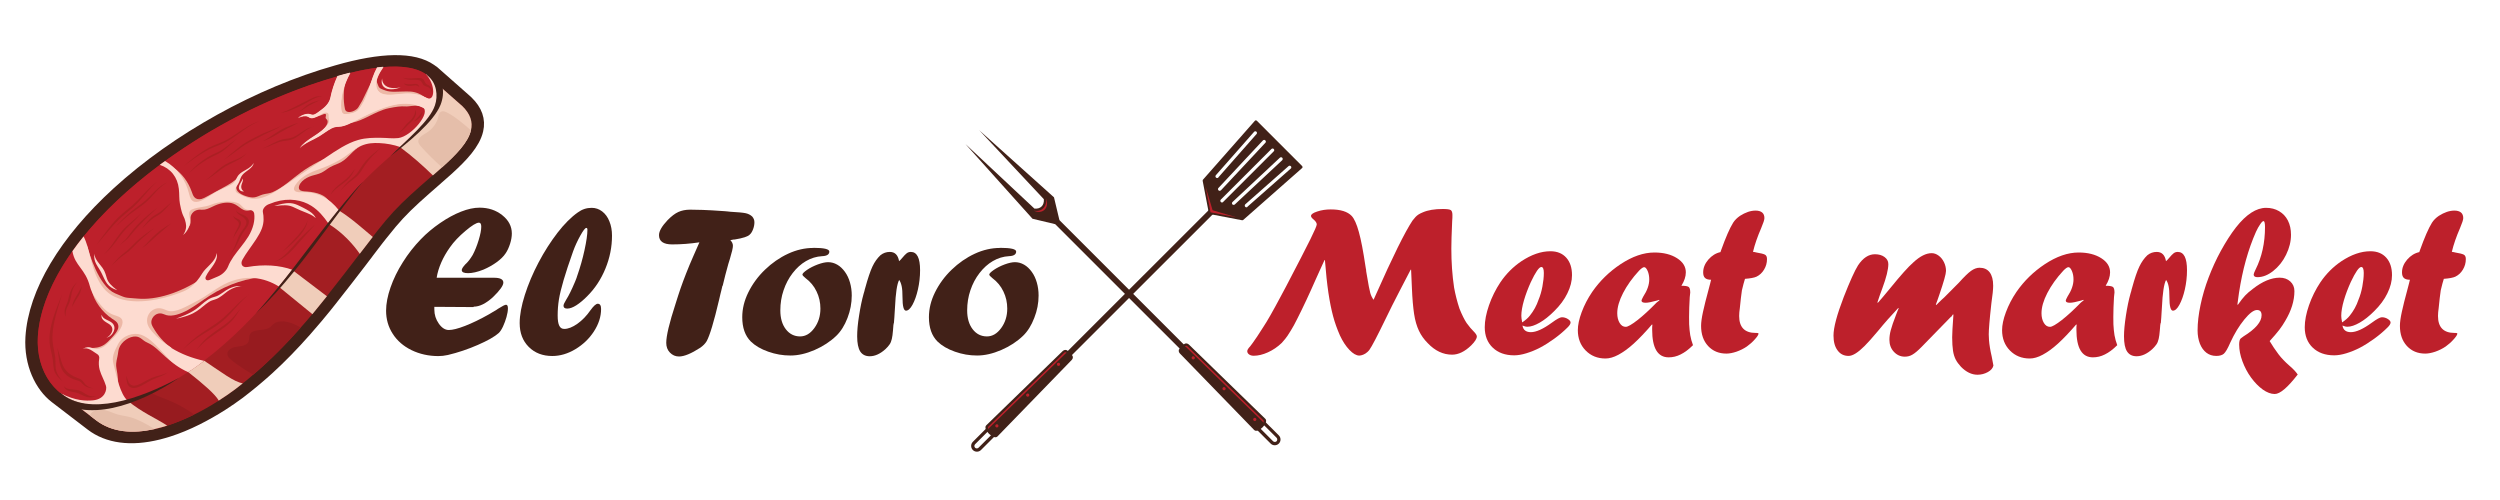 <?xml version="1.0" encoding="UTF-8"?>
<svg id="Layer_1" xmlns="http://www.w3.org/2000/svg" version="1.1" viewBox="0 0 300 60">
  <!-- Generator: Adobe Illustrator 29.3.0, SVG Export Plug-In . SVG Version: 2.1.0 Build 146)  -->
  <defs>
    <style>
      .st0, .st1 {
        fill: #fddbd0;
      }

      .st2, .st1, .st3, .st4, .st5, .st6, .st7, .st8 {
        fill-rule: evenodd;
      }

      .st2, .st9, .st10 {
        fill: #412118;
      }

      .st3, .st11 {
        fill: #bd202b;
      }

      .st4 {
        fill: #a31e22;
      }

      .st9 {
        stroke: #412118;
        stroke-miterlimit: 10;
        stroke-width: 1.14px;
      }

      .st5 {
        fill: #f0cdba;
      }

      .st6 {
        fill: #971b1f;
      }

      .st12, .st8 {
        fill: #edb8a6;
      }

      .st13 {
        fill: #ab1f23;
      }

      .st7 {
        fill: #e5beaa;
      }
    </style>
  </defs>
  <g>
    <path class="st10" d="M56.81,36.85l-4.69-.03v.32c0,.63.18,1.19.54,1.7.36.51.76.76,1.2.76s1.09-.16,1.94-.49,1.81-.79,2.89-1.4l.45-.27c.31-.17.52-.3.63-.39.51-.32.82-.48.95-.48.15,0,.23.14.23.42,0,.31-.06.66-.17,1.05s-.25.77-.42,1.14c-.17.36-.34.62-.51.78-.49.44-1.32.91-2.51,1.43s-2.38.92-3.6,1.21c-.41.09-.79.13-1.13.13-1.17,0-2.25-.24-3.22-.71s-1.73-1.13-2.26-1.96c-.54-.83-.8-1.76-.8-2.78,0-.84.18-1.77.53-2.78.35-1.01.84-2.02,1.48-3.03.63-1.01,1.35-1.92,2.15-2.75.69-.72,1.47-1.37,2.33-1.96.86-.59,1.69-1.04,2.5-1.36.81-.32,1.55-.48,2.23-.48,1.06,0,1.97.3,2.73.91.76.6,1.14,1.34,1.14,2.19,0,.38-.07.79-.21,1.23s-.32.84-.55,1.17c-.24.36-.6.71-1.07,1.05s-1,.64-1.59.89c-.71.28-1.32.42-1.83.42s-.76-.12-.76-.37c0-.15.14-.37.42-.68.31-.27.6-.65.89-1.13.27-.51.51-1.1.72-1.79.21-.69.31-1.22.31-1.61,0-.32-.09-.48-.28-.48-.3,0-.84.33-1.62.99-.78.66-1.4,1.31-1.85,1.96-.43.6-.78,1.21-1.05,1.83-.27.62-.46,1.23-.55,1.83h6.87c.75,0,1.13.19,1.13.58,0,.36-.42.95-1.26,1.76-.83.75-1.59,1.13-2.29,1.13Z"/>
    <path class="st10" d="M69.28,33.06c.34-.97.63-1.98.86-3.04.23-1.06.35-1.87.35-2.44,0-.15-.04-.23-.13-.23-.14,0-.38.31-.72.92-.34.61-.63,1.24-.86,1.87-.5,1.4-.88,2.56-1.15,3.48s-.46,1.7-.56,2.32c-.1.62-.15,1.26-.15,1.92,0,.56.06.96.19,1.22.12.26.32.39.6.39.47,0,1-.21,1.58-.62s1.11-.96,1.58-1.64c.37-.51.66-.76.86-.76.27,0,.4.21.4.63,0,.92-.29,1.81-.86,2.69-.57.88-1.31,1.58-2.22,2.13-.9.54-1.83.82-2.77.82-1.16,0-2.1-.36-2.83-1.09-.73-.73-1.09-1.68-1.09-2.86,0-.96.21-2.09.62-3.38.41-1.29.96-2.59,1.65-3.9.69-1.31,1.45-2.49,2.27-3.56.82-1.06,1.64-1.88,2.44-2.44.5-.37,1.05-.55,1.66-.55.46,0,.88.14,1.26.43.38.29.67.69.87,1.2.21.51.31,1.08.31,1.71,0,1.35-.26,2.66-.79,3.95-.53,1.29-1.26,2.4-2.21,3.34-.45.45-.88.81-1.29,1.07-.41.26-.77.39-1.08.39s-.45-.12-.45-.35c0-.13.11-.37.33-.73.3-.47.65-1.18,1.05-2.13.03-.09.07-.2.12-.3s.09-.25.15-.44Z"/>
    <path class="st10" d="M86.69,34.3l-.13.55c-.04.19-.08.35-.12.48-.03.13-.06.25-.08.35-.02.1-.04.2-.07.3-.62,2.64-1.12,4.29-1.49,4.96-.17.29-.43.55-.77.79-1.08.7-1.93,1.05-2.55,1.05-.43,0-.79-.16-1.09-.47-.3-.31-.44-.7-.44-1.17,0-.84.37-2.39,1.11-4.66.22-.72.43-1.35.61-1.88.18-.53.41-1.13.67-1.8.26-.67.56-1.38.89-2.13s.56-1.28.7-1.59c-1.13.17-2.22.25-3.27.25s-1.58-.37-1.58-1.11c0-.47.34-1.07,1.03-1.8.46-.47.89-.8,1.29-.98.39-.18.87-.28,1.43-.28.36,0,.85.01,1.48.03.63.02,1.5.07,2.61.15l.36.03.35.04c.94.05,1.56.11,1.87.18.3.07.56.2.77.4.17.2.26.42.26.68,0,.27-.05.55-.16.84-.11.29-.24.5-.39.63-.21.24-.82.44-1.81.6-.09,0-.18,0-.27.03l-.26.05c.21.21.31.43.31.68s-.12.76-.36,1.56c-.08.2-.26.85-.55,1.94l-.19.77-.13.53Z"/>
    <path class="st10" d="M97.6,29.74c1.28,0,1.92.15,1.92.45,0,.34-.29.53-.86.55-.69.04-1.34.24-1.94.59-.6.35-1.13.83-1.6,1.44s-.83,1.29-1.09,2.06c-.26.76-.39,1.57-.39,2.42,0,.93.22,1.69.66,2.26.44.57,1.01.86,1.71.86.65,0,1.22-.33,1.71-1s.73-1.45.73-2.34c0-.73-.15-1.41-.46-2.05-.3-.64-.75-1.18-1.33-1.61-.25-.2-.37-.34-.37-.42,0-.12.18-.3.53-.55.39-.27.84-.49,1.32-.67.49-.18.9-.27,1.23-.27.39,0,.75.1,1.1.3.35.2.65.49.92.86.27.37.47.8.61,1.29s.21,1,.21,1.55c0,.91-.17,1.81-.51,2.69-.34.89-.79,1.61-1.35,2.15-.72.69-1.59,1.26-2.6,1.7-1.02.44-1.98.66-2.9.66s-1.78-.15-2.66-.46c-.88-.31-1.58-.72-2.09-1.22-.69-.69-1.03-1.66-1.03-2.92,0-1,.24-1.99.73-2.98.49-.99,1.15-1.9,1.99-2.71s1.76-1.45,2.77-1.92c1.01-.47,2.03-.7,3.05-.7Z"/>
    <path class="st10" d="M107.26,38.75l-.05.26c0,.15-.02.36-.05.63-.03.42-.08.76-.14,1.03-.06.27-.15.49-.27.66-.12.18-.28.36-.49.56-.63.57-1.26.86-1.89.86-.51,0-.89-.19-1.14-.57-.24-.38-.37-.99-.37-1.83,0-.67.07-1.49.23-2.48.15-.98.33-1.86.55-2.64l.1-.33c0-.05.03-.16.08-.32.32-1.17.61-2.03.87-2.59s.59-1.01.96-1.36c.33-.27.71-.4,1.13-.4.61,0,.98.37,1.11,1.11.12-.1.24-.22.35-.36.25-.3.44-.5.58-.6.14-.1.3-.15.48-.15.74,0,1.11.73,1.11,2.19,0,.8-.09,1.57-.26,2.32-.17.75-.39,1.35-.65,1.83-.26.47-.52.71-.78.71-.28,0-.42-.54-.42-1.61,0-.57-.03-1.01-.1-1.33s-.17-.57-.3-.75c-.26.48-.42,1.58-.5,3.29-.06,1-.1,1.62-.13,1.88Z"/>
    <path class="st10" d="M120.02,29.74c1.28,0,1.92.15,1.92.45,0,.34-.29.53-.86.55-.7.04-1.34.24-1.94.59-.6.35-1.13.83-1.6,1.44s-.83,1.29-1.09,2.06c-.26.76-.39,1.57-.39,2.42,0,.93.22,1.69.66,2.26.44.57,1.01.86,1.71.86.65,0,1.22-.33,1.71-1,.49-.67.73-1.45.73-2.34,0-.73-.15-1.41-.46-2.05-.3-.64-.75-1.18-1.33-1.61-.25-.2-.37-.34-.37-.42,0-.12.18-.3.53-.55.4-.27.84-.49,1.32-.67.49-.18.9-.27,1.23-.27.39,0,.75.1,1.1.3.35.2.65.49.92.86s.47.8.61,1.29.21,1,.21,1.55c0,.91-.17,1.81-.52,2.69-.34.89-.79,1.61-1.35,2.15-.72.69-1.59,1.26-2.61,1.7-1.02.44-1.98.66-2.9.66s-1.78-.15-2.66-.46c-.88-.31-1.58-.72-2.09-1.22-.69-.69-1.03-1.66-1.03-2.92,0-1,.24-1.99.73-2.98.49-.99,1.15-1.9,1.99-2.71s1.76-1.45,2.77-1.92c1.01-.47,2.03-.7,3.05-.7Z"/>
    <path class="st11" d="M164.84,35.95l.26-.58c2.02-4.56,3.49-7.53,4.4-8.9.15-.19.27-.34.37-.44.1-.11.22-.2.35-.29.13-.09.31-.17.52-.26.62-.27,1.42-.4,2.39-.4.5,0,.82.04.96.13.13.09.2.28.2.58,0,.23,0,.48-.03.75-.07,1.54-.1,2.64-.1,3.29,0,1.65.11,3.21.33,4.68.15.82.36,1.66.64,2.51.3.75.59,1.33.86,1.74.33.45.6.77.82.98.27.27.41.48.41.63,0,.27-.23.63-.68,1.08-.76.74-1.53,1.11-2.29,1.11-1.07,0-2.05-.46-2.92-1.38-.45-.45-.8-.94-1.06-1.49s-.46-1.22-.58-2.02-.21-1.82-.26-3.05c-.06-1.34-.09-2.09-.1-2.26h-.05c-.54,1.04-.99,1.9-1.35,2.6-.36.69-.65,1.27-.88,1.72-.23.46-.5,1-.8,1.63-.98,2.02-1.62,3.25-1.92,3.67-.02.02-.05.06-.1.12-.05.06-.1.11-.14.14-.15.14-.31.24-.5.32-.18.07-.34.11-.47.11-.36,0-.76-.23-1.19-.68s-.81-1.03-1.14-1.74c-.33-.75-.61-1.52-.82-2.31s-.4-1.72-.56-2.79c-.16-1.08-.3-2.39-.42-3.94h-.05c-.26.57-.45.99-.58,1.27-.13.28-.33.72-.59,1.31s-.42.93-.46,1.03c-.35.78-.72,1.57-1.11,2.37-.39.8-.7,1.41-.93,1.84-.24.43-.49.85-.78,1.28-.13.2-.36.48-.68.84-.5.48-1.06.86-1.66,1.13s-1.17.41-1.71.41c-.21,0-.39-.05-.54-.15-.15-.1-.23-.24-.23-.4,0-.15.12-.34.35-.58.13-.15.41-.55.84-1.18l.75-1.16c.46-.69,1.16-1.92,2.1-3.69l.62-1.16c1.44-2.76,2.42-4.65,2.92-5.67s.76-1.61.76-1.77c0-.18-.13-.38-.39-.6-.2-.16-.3-.3-.3-.42,0-.19.25-.37.75-.53.5-.17,1.04-.25,1.62-.25,1.18,0,2.01.26,2.51.78.31.33.6.97.86,1.92.27.96.53,2.34.8,4.15.02.1.03.18.04.24s.02.1.03.15c0,.04.01.1.01.17.05.24.08.4.08.47.18,1.1.32,1.82.41,2.14.09.32.23.6.41.84Z"/>
    <path class="st11" d="M182.7,39.09c.09.51.43.77,1,.77.64,0,1.48-.38,2.51-1.13.6-.44,1-.66,1.21-.66.26,0,.5.07.72.21.22.14.33.28.33.42,0,.15-.12.36-.37.6-.46.46-.98.9-1.57,1.33-.59.43-1.16.79-1.71,1.08s-1.1.51-1.65.68-1.04.25-1.47.25c-1.07,0-1.93-.31-2.57-.92-.64-.61-.96-1.43-.96-2.45,0-.78.17-1.66.51-2.64.34-.98.8-1.9,1.37-2.76.68-1,1.51-1.84,2.5-2.51,1.22-.81,2.38-1.21,3.5-1.21.81,0,1.44.26,1.9.77s.69,1.21.69,2.1c0,.7-.18,1.42-.55,2.17-.36.75-.9,1.48-1.61,2.17-.58.58-1.16,1.04-1.72,1.36s-1.05.49-1.47.49c-.19,0-.38-.05-.58-.14ZM182.68,38.68c.39-.27.69-.53.9-.8.45-.56.81-1.2,1.05-1.92.2-.47.35-1,.46-1.58s.17-1.13.17-1.63c0-.47-.1-.71-.3-.71-.27,0-.69.6-1.26,1.81-.33.73-.61,1.46-.82,2.18-.21.72-.32,1.35-.32,1.87,0,.18.03.44.1.77Z"/>
    <path class="st11" d="M198.29,38.93v.05l-.05-.05c-.8.93-1.53,1.7-2.19,2.3-.66.6-1.28,1.04-1.84,1.34-.56.3-1.08.45-1.55.45-.96,0-1.75-.32-2.38-.96-.63-.64-.94-1.46-.94-2.44,0-.61.15-1.33.46-2.16s.73-1.65,1.27-2.44c.9-1.3,2.03-2.41,3.4-3.32,1.41-.93,2.76-1.4,4.06-1.4,1.1,0,2,.23,2.71.68.71.45,1.06,1.02,1.06,1.7,0,.51-.18,1.04-.53,1.61.46,0,.75.05.88.15.12.1.18.33.18.69,0-.03-.02.14-.06.53-.05.85-.08,1.64-.08,2.38,0,.39,0,.68.01.88s.03.42.05.68c.03.26.05.46.08.62.07.4.18.8.33,1.2-.51.51-1.01.88-1.48,1.11-.47.24-.95.35-1.44.35-1.32,0-1.98-1.11-1.98-3.32,0-.26,0-.46.03-.6ZM199.06,35.99l-.24.08c-.62.17-1.06.26-1.34.26-.33,0-.5-.08-.5-.26,0-.06.07-.22.21-.48.48-.73.72-1.42.72-2.06,0-.37-.06-.71-.19-1.01-.13-.3-.27-.46-.42-.46-.14,0-.35.15-.63.44-.8.87-1.43,1.75-1.9,2.66-.47.91-.7,1.72-.7,2.43,0,.47.1.86.29,1.17.19.31.43.46.73.46.25,0,.71-.27,1.4-.8.68-.53,1.45-1.24,2.3-2.11l.35-.28-.05-.05Z"/>
    <path class="st11" d="M206.46,30.24l.05-.15c.57-1.59,1.06-2.72,1.47-3.37.2-.31.47-.58.82-.82.66-.42,1.28-.63,1.87-.63.34,0,.61.08.79.23.18.15.27.38.27.67,0,.2-.13.6-.39,1.21-.44,1.01-.77,1.96-.98,2.84.15.02.29.04.42.08.51.08.85.17,1.02.26s.24.28.24.53c0,.46-.12.88-.35,1.26-.23.39-.54.67-.91.85-.28.13-.74.21-1.38.26-.11.33-.23.79-.37,1.38-.08.52-.16,1.23-.25,2.14-.05.33-.08.65-.08.94,0,1.35.66,2.03,1.97,2.03h.12c.15,0,.23.03.23.08,0,.14-.15.37-.44.69-.29.33-.61.61-.96.86-.38.26-.79.46-1.24.62-.45.15-.85.23-1.21.23-.9,0-1.63-.3-2.2-.91-.56-.61-.84-1.41-.84-2.42,0-.43.08-.99.23-1.68.15-.69.38-1.62.7-2.79.05-.21.11-.42.17-.65.06-.23.09-.36.1-.41-.34,0-.59-.08-.73-.22-.15-.14-.22-.36-.22-.67,0-.54.21-1.05.62-1.53.42-.48.9-.78,1.46-.9Z"/>
    <path class="st11" d="M234.11,38.02l-3.51,3.6c-.45.46-.82.77-1.1.93-.28.17-.58.25-.92.25-.52,0-.96-.2-1.32-.59-.36-.39-.53-.87-.53-1.43,0-.35.05-.74.16-1.15.11-.42.32-1.04.64-1.86.06-.17.12-.32.17-.44.06-.12.1-.23.14-.32l-.05-.05c-.83.88-1.65,1.8-2.44,2.77-.67.8-1.2,1.39-1.6,1.79-.39.39-.75.69-1.07.89-.32.2-.6.3-.85.3-.56,0-1-.22-1.32-.66-.33-.44-.49-1.03-.49-1.79,0-.95.41-2.49,1.23-4.62.74-1.89,1.31-3.15,1.71-3.79.59-.89,1.27-1.34,2.03-1.34.46,0,.85.11,1.15.33.3.22.46.5.46.85,0,.64-.24,1.62-.73,2.94-.19.49-.38,1.04-.58,1.66l.05.05c.32-.35.83-.96,1.53-1.81,1.21-1.49,2.12-2.51,2.74-3.05.8-.74,1.53-1.1,2.19-1.1.29,0,.57.1.84.3.27.2.48.46.64.79.16.33.24.68.24,1.04s-.27,1.31-.79,2.83c-.11.32-.2.57-.26.75-.06.18-.12.33-.17.46l.06.05c.12-.12.23-.23.32-.32.09-.09.2-.19.31-.3.12-.11.23-.21.33-.3.23-.22.81-.81,1.75-1.76.62-.69,1.1-1.16,1.45-1.41s.69-.38,1.02-.38c.53,0,.94.18,1.22.55s.42.9.42,1.61c0,.44-.07,1.13-.21,2.07-.12,1.06-.2,1.9-.25,2.5-.05.6-.07,1.03-.07,1.27,0,.18.01.41.03.69.02.28.06.58.11.89s.12.67.21,1.05c.1.47.17.84.21,1.11-.07.31-.29.57-.67.78s-.8.32-1.24.32c-.7,0-1.36-.32-1.98-.95-.27-.29-.49-.59-.64-.88-.15-.3-.26-.65-.32-1.05-.06-.41-.1-.95-.1-1.61,0-.44.05-1.34.15-2.71l-.05-.05-.23.32Z"/>
    <path class="st11" d="M249.2,38.93v.05l-.05-.05c-.8.93-1.53,1.7-2.19,2.3-.66.6-1.28,1.04-1.84,1.34-.56.3-1.08.45-1.55.45-.96,0-1.75-.32-2.38-.96-.63-.64-.94-1.46-.94-2.44,0-.61.15-1.33.46-2.16s.73-1.65,1.27-2.44c.9-1.3,2.03-2.41,3.4-3.32,1.41-.93,2.76-1.4,4.06-1.4,1.1,0,2,.23,2.71.68.71.45,1.06,1.02,1.06,1.7,0,.51-.18,1.04-.53,1.61.46,0,.75.05.88.15.12.1.18.33.18.69,0-.03-.02.14-.06.53-.05.85-.08,1.64-.08,2.38,0,.39,0,.68.01.88s.03.42.05.68c.03.26.05.46.08.62.07.4.18.8.33,1.2-.51.51-1.01.88-1.48,1.11-.47.24-.95.35-1.44.35-1.32,0-1.98-1.11-1.98-3.32,0-.26,0-.46.03-.6ZM249.97,35.99l-.24.08c-.62.17-1.06.26-1.34.26-.33,0-.5-.08-.5-.26,0-.06.07-.22.21-.48.48-.73.72-1.42.72-2.06,0-.37-.06-.71-.19-1.01-.13-.3-.27-.46-.42-.46-.14,0-.35.15-.63.44-.8.87-1.43,1.75-1.9,2.66-.47.91-.7,1.72-.7,2.43,0,.47.1.86.29,1.17.19.31.43.46.73.46.25,0,.71-.27,1.4-.8.68-.53,1.45-1.24,2.3-2.11l.35-.28-.05-.05Z"/>
    <path class="st11" d="M259.28,38.75l-.05.26c0,.15-.02.36-.05.63-.03.42-.08.76-.14,1.03-.06.27-.15.49-.27.66s-.28.36-.49.56c-.63.57-1.26.86-1.89.86-.51,0-.89-.19-1.14-.57-.25-.38-.37-.99-.37-1.83,0-.67.08-1.49.23-2.48.15-.98.33-1.86.55-2.64l.1-.33c0-.05.03-.16.08-.32.32-1.17.61-2.03.88-2.59.27-.56.59-1.01.96-1.36.33-.27.71-.4,1.13-.4.61,0,.98.37,1.11,1.11.12-.1.24-.22.35-.36.25-.3.44-.5.58-.6.14-.1.3-.15.48-.15.74,0,1.11.73,1.11,2.19,0,.8-.09,1.57-.26,2.32-.17.75-.39,1.35-.65,1.83s-.52.71-.78.71c-.28,0-.42-.54-.42-1.61,0-.57-.03-1.01-.1-1.33-.06-.32-.17-.57-.3-.75-.26.48-.42,1.58-.5,3.29-.06,1-.1,1.62-.13,1.88Z"/>
    <path class="st11" d="M275.71,44.96c-1.2,1.55-2.11,2.32-2.74,2.32-.46,0-.93-.18-1.43-.53-.5-.36-.97-.84-1.41-1.44s-.78-1.26-1.04-1.96c-.26-.7-.39-1.37-.39-2.01,0-.36.06-.6.18-.72.05-.05.17-.14.35-.26,1.44-.89,2.16-1.74,2.16-2.53,0-.42-.18-.63-.55-.63-.39,0-.9.38-1.52,1.14-.62.76-1.19,1.69-1.69,2.78-.3.7-.56,1.14-.77,1.33-.2.17-.5.26-.91.26-.46,0-.85-.13-1.18-.38-.33-.25-.59-.61-.78-1.08-.18-.47-.28-1-.28-1.6,0-.93.12-1.94.35-3.04.23-1.1.55-2.2.97-3.3s.91-2.19,1.49-3.24,1.17-1.98,1.8-2.79c1.23-1.56,2.44-2.34,3.61-2.34.58,0,1.1.13,1.56.4s.81.64,1.06,1.13c.25.49.37,1.06.37,1.71,0,.8-.2,1.59-.59,2.39s-.91,1.44-1.54,1.94c-.63.5-1.26.75-1.9.75-.3,0-.45-.11-.45-.32,0-.09.08-.29.23-.6.75-1.49,1.13-3.19,1.13-5.08,0-.49-.06-.73-.18-.73-.09,0-.22.12-.39.37-.18.25-.34.55-.51.91-.94,2.12-1.62,4.56-2.04,7.32-.03.15-.05.34-.08.58s-.07.51-.11.82l.05.05c.35-.5.64-.87.87-1.11s.53-.51.91-.79c1.16-.91,2.24-1.36,3.24-1.36.51,0,.94.15,1.27.45s.5.69.5,1.16c0,1.16-.37,2.35-1.1,3.57-.21.36-.44.72-.71,1.07s-.66.81-1.16,1.36c.31.52.66,1.05,1.06,1.58.35.46.79.92,1.33,1.39.46.39.79.75,1,1.08Z"/>
    <path class="st11" d="M281.1,39.09c.09.51.43.77,1,.77.64,0,1.48-.38,2.51-1.13.6-.44,1-.66,1.21-.66.26,0,.5.07.72.21.22.14.33.28.33.42,0,.15-.12.36-.37.6-.46.46-.98.9-1.57,1.33-.59.43-1.16.79-1.71,1.08s-1.1.51-1.65.68-1.04.25-1.47.25c-1.07,0-1.93-.31-2.57-.92-.64-.61-.96-1.43-.96-2.45,0-.78.17-1.66.51-2.64.34-.98.8-1.9,1.37-2.76.68-1,1.51-1.84,2.5-2.51,1.22-.81,2.38-1.21,3.5-1.21.81,0,1.44.26,1.9.77s.69,1.21.69,2.1c0,.7-.18,1.42-.55,2.17-.36.75-.9,1.48-1.61,2.17-.58.58-1.16,1.04-1.72,1.36s-1.05.49-1.47.49c-.19,0-.38-.05-.58-.14ZM281.07,38.68c.39-.27.69-.53.9-.8.45-.56.81-1.2,1.05-1.92.2-.47.35-1,.46-1.58s.17-1.13.17-1.63c0-.47-.1-.71-.3-.71-.27,0-.69.6-1.26,1.81-.33.73-.61,1.46-.82,2.18-.21.72-.32,1.35-.32,1.87,0,.18.03.44.1.77Z"/>
    <path class="st11" d="M290.32,30.24l.05-.15c.57-1.59,1.06-2.72,1.47-3.37.2-.31.47-.58.82-.82.66-.42,1.28-.63,1.87-.63.34,0,.61.08.79.23.18.15.27.38.27.67,0,.2-.13.6-.39,1.21-.44,1.01-.77,1.96-.98,2.84.15.02.29.04.42.08.51.08.85.17,1.02.26s.24.28.24.53c0,.46-.12.88-.35,1.26-.23.39-.54.67-.91.85-.28.13-.74.21-1.38.26-.11.33-.23.79-.37,1.38-.08.52-.16,1.23-.25,2.14-.05.33-.08.65-.08.94,0,1.35.66,2.03,1.97,2.03h.12c.15,0,.23.03.23.08,0,.14-.15.37-.44.69-.29.33-.61.61-.96.86-.38.26-.79.46-1.24.62-.45.15-.85.23-1.21.23-.9,0-1.63-.3-2.2-.91-.56-.61-.84-1.41-.84-2.42,0-.43.08-.99.23-1.68.15-.69.38-1.62.7-2.79.05-.21.11-.42.17-.65.06-.23.09-.36.1-.41-.34,0-.59-.08-.73-.22-.15-.14-.22-.36-.22-.67,0-.54.21-1.05.62-1.53.42-.48.9-.78,1.46-.9Z"/>
  </g>
  <g>
    <path class="st9" d="M51.98,8.41c-.06-.05-.13-.1-.21-.15-2.12-1.48-5.96-1.43-11.41.14-9.37,2.65-19.21,8.11-26.32,14.6-6.39,5.84-10.09,12.04-10.42,17.47-.19,3.22,1.14,5.95,2.94,7.33l4.31,3.3c2.01,1.54,4.84,1.92,8.17,1.09.39-.1.79-.21,1.23-.35,1.1-.35,2.24-.82,3.4-1.4,1-.5,2.03-1.08,3.05-1.73.7-.45,1.4-.93,2.06-1.42.31-.24.62-.47.91-.71.23-.18.46-.37.68-.55.21-.17.42-.35.63-.53.43-.36.87-.75,1.3-1.14,1.5-1.37,2.97-2.88,4.49-4.6.43-.49.9-1.03,1.42-1.65.02-.02.03-.04.05-.06l.02-.02s.01-.01.01-.02c.58-.69,1.15-1.39,1.68-2.07.03-.04.07-.08.1-.13,1.11-1.4,2.23-2.85,3.31-4.26l.54-.71c.07-.09.14-.18.21-.27,0,0,.02-.02.02-.03.03-.04.05-.07.08-.11,0,0,.01-.02.02-.03.4-.53.8-1.05,1.23-1.61l.17-.21c.14-.17.27-.34.39-.5,0,0,.01-.02.02-.02,1.41-1.78,2.31-2.75,3.87-4.18.69-.63,1.51-1.35,2.6-2.3l.04-.04c.37-.33.73-.64,1.08-.95.1-.09.21-.19.31-.28,1.57-1.44,3.08-3,3.46-4.66.3-1.27-.12-2.47-1.24-3.55-.06-.06-.14-.13-.21-.19,0,0-.01-.01-.02-.02l-3.9-3.44s-.05-.04-.07-.05Z"/>
    <path class="st4" d="M40.52,9.17c-9.41,2.66-18.96,8.04-25.86,14.34-5.84,5.33-9.78,11.32-10.11,16.87-.16,2.73.8,5.25,2.68,6.77l4.31,3.3c1.99,1.52,4.62,1.64,7.38.96.38-.09.77-.2,1.15-.33,1.08-.35,2.17-.8,3.23-1.33,1.01-.5,2-1.06,2.94-1.67.69-.44,1.36-.9,1.99-1.37.3-.23.59-.45.88-.69.23-.18.45-.36.67-.54.2-.17.41-.34.6-.51.44-.37.86-.75,1.28-1.13,1.58-1.44,3.03-2.95,4.41-4.51.48-.54.95-1.08,1.41-1.64.02-.03.05-.06.07-.09.57-.68,1.12-1.36,1.67-2.06.03-.04.06-.07.09-.11,1.29-1.62,2.56-3.29,3.85-4.97.07-.09.15-.19.22-.29h0s.07-.09.11-.14c.46-.6.87-1.13,1.24-1.61.21-.26.4-.51.58-.75h0c1.43-1.81,2.38-2.83,3.99-4.31.71-.65,1.55-1.39,2.62-2.32.38-.33.75-.65,1.1-.97.1-.09.2-.18.3-.27,1.61-1.47,2.86-2.84,3.17-4.18.23-.98-.05-1.94-1.06-2.92-.07-.06-.14-.13-.21-.18h0s-3.9-3.44-3.9-3.44h0c-.07-.05-.14-.11-.21-.16-2.43-1.7-7.29-.72-10.61.24Z"/>
    <path class="st3" d="M51.56,9.28c1.17,1.13,1.38,2.24.95,3.39-.12.33-.3.67-.53,1.01-.62.95-1.59,1.91-2.73,2.94-.39.35-.79.71-1.21,1.07-1.97,1.72-4.22,3.61-6.03,5.88-.44.55-.88,1.11-1.32,1.68-.41.53-.83,1.07-1.24,1.62h0c-1.39,1.82-2.81,3.69-4.3,5.56-.54.67-1.08,1.34-1.64,2-.12.15-.25.29-.37.44-2.58,3.04-5.4,5.95-8.65,8.41-.09.07-.19.14-.29.22-.53.4-1.08.78-1.63,1.14-2.49,1.64-5.12,2.9-7.59,3.53-.84.22-1.66.36-2.45.41-.57.04-1.12.04-1.65,0-4.22-.39-6.6-4.06-6.34-8.22.19-3.05,1.59-6.59,4.15-10.21.41-.58.86-1.17,1.34-1.77,2.29-2.84,5.33-5.76,9.15-8.6.2-.15.41-.31.63-.46.71-.52,1.46-1.04,2.23-1.55,5.73-3.83,12.11-6.82,18.48-8.62.27-.08.55-.15.82-.23.24-.06.48-.12.71-.18,1.07-.27,2.16-.48,3.21-.61.25-.03.5-.06.75-.08,2.29-.2,4.35.06,5.54,1.22Z"/>
    <g>
      <path class="st12" d="M39.57,24.36c-.38-.96-1.57-1.3-2.78-1.38-.33-.02-.71-.03-.86-.24-.17-.23,0-.66.32-.98.32-.32.76-.54,1.17-.67.39-.12.77-.18,1.16-.37.37-.18.69-.47,1.05-.67.44-.25.91-.36,1.34-.62.86-.5,1.37-1.41,2.25-1.88l-4.8,2.12-3.03,2.11-1.53,1.59,4.42.8,1.29.17Z"/>
      <path class="st12" d="M28.4,22.22c-.25.8.63,1.2,1.39,1.4.21.05.44.09.69.07.32-.02.71-.25,1.05-.35.41-.12.77-.1,1.18-.28,1.23-.53,2.29-1.56,3.42-2.38,1.31-.95,2.79-1.68,4.26-2.21l-3.02,1.95-4.56,2.98-3.1,1.5-1.85-1.53.53-1.15Z"/>
      <path class="st12" d="M10.88,41.76c.49,0,1.03-.03,1.57-.36.36-.22.67-.56.97-.88.31-.34.63-.7.75-1.07.09-.31.01-.57-.14-.76-.15-.18-.36-.3-.56-.43-1.2-.79-2.19-2.16-2.44-3.36l4.38,3.1.35.92-2.17,2.2-1.79,1.05-.91-.4Z"/>
      <path class="st12" d="M20.88,20.16c.97.69,1.7,1.65,2.12,2.83.09.24.16.5.34.69.17.19.46.29.83.2.22-.06.44-.18.66-.3.68-.37,1.37-.74,2.05-1.12.64-.35,1.32-.73,1.78-1.28l-.03.51-1.34,1.44-4.15,1.55-1.07-1.92-1.2-2.59Z"/>
      <path class="st8" d="M22.5,27.39c.23-.19.34-.46.37-.68.02-.22-.02-.41,0-.63.02-.22.14-.48.37-.67.21-.17.47-.24.69-.25.22,0,.41.02.64-.01.4-.06.83-.32,1.25-.5.79-.34,1.59-.43,2.17-.22.39.14.67.4.99.62.32.22.73.35,1.36.06.33-.64-.68-.86-2.97-1.54l-2.85.75-2.12.69.24,1.5-.12.87Z"/>
      <path class="st12" d="M10.48,29.57c.17.68,1.36,4.78,3.33,5.63,1.51.65,1.07.48,2.68.63,2.25.21,5.13-.68,7.73-2.42l-.43.81-1.53,1.05-5.7,1.62-4.61-1.62-1.08-2.01-.84-2.72.45-.98Z"/>
      <path class="st12" d="M20.57,41.76c-.93-.67-1.66-1.52-2.21-2.49-.11-.2-.22-.41-.2-.67.01-.26.18-.6.46-.8.25-.18.53-.22.75-.18.22.04.4.14.61.2.71.19,1.69-.14,2.58-.63.89-.5,1.73-1.15,2.61-1.71,2.18-1.39,4.64-2.2,6.82-2.24l-3.14-.29-5.9,2.68-4.91,1.3-1.43,2.01,3.73,3.06.24-.25Z"/>
      <path class="st12" d="M14.2,46.2c-.11-2.41-.47-1.88-.1-3.44.08-.33.07-.62.18-.95.13-.39.46-.79.84-1.05.38-.26.81-.4,1.16-.38.6.03.83.48,1.33.7,1.2.52,1.71,1.43,3.29,2.58l-3.67-4.38-1.79-.12-2.03,2.38-.21,2.77.99,1.89Z"/>
      <path class="st12" d="M37.76,14.02c.27-.02.57-.1.86-.23.15-.07.33-.15.43-.11.07.03.08.11.06.19-.01.08-.04.17-.04.24.01.13.13.19.19.29.14.22,0,.59-.26.9-.25.32-.6.59-.95.86l2.03-1.3.02-1.77-.64-.12-1.7,1.04Z"/>
      <path class="st12" d="M41.32,14.75c.54.12,1.29-.07,1.98-.36.7-.29,1.39-.68,2.09-.98.41-.18.84-.34,1.25-.42.87-.18,1.48-.26,1.98-.22.46.04,1.07-.17,1.61-.05.53-.08.53-.14.81.11l-.59-.81-3.17-.34-3.98,1.45-1.99,1.62Z"/>
      <path class="st12" d="M45.16,9.31c-.07.44.11.59.23.97.12.37.45.42.86.58.31.12.71.15,1.11.15.63,0,1.3-.06,1.92-.02,1.3.09,2.45,1.16,1.99,1.44l-3.69-.99-2.91.67-.13-1.35.6-1.45Z"/>
      <path class="st12" d="M41.53,9.42c-.33,1.3-.37,2.55-.13,3.68.1.47.82.45,1.4,0,.2-.16.26-.35.43-.61.16-.24.31-.52.44-.82.33-.73.71-1.4,1-2.11-.2,1.18-.71,2.45-1.47,3.81l-2.87,1.43.27-3.09.92-2.26Z"/>
      <path class="st1" d="M52.51,12.68c-.12.33-.3.67-.53,1.01-.38-.3-.79-.57-1.26-.78-.89-.41-2.02-.6-3.3-.34-1.79.36-3.47,1.27-5.22,2.16-.57.29-1.11.49-1.58.49-.25,0-.54.05-.81.19-.01,0-.03.01-.04.02-.47.24-.89.58-1.34.86-.41.26-.85.46-1.27.68-.42.22-.85.48-1.18.82.32-.43.8-.8,1.28-1.13.49-.33.99-.63,1.44-1,.25-.21.49-.45.66-.69.14-.2.19-.41.15-.57-.01-.06-.04-.28-.04-.34,0-.09,0-.18,0-.27,0-.29-.36-.38-.75-.17-.17.09-.34.2-.51.29-.29.17-.62.31-.86.28-.17-.02-.26-.12-.4-.18-.29-.13-.76-.06-1.18.18.44-.36,1.04-.56,1.43-.46.15.04.27.11.46.07.18-.04.38-.18.55-.31.16-.12.32-.24.49-.37.53-.39.88-.9.97-1.36.17-.84.44-1.7.85-2.6.27-.08.55-.15.82-.23.24-.06.48-.12.71-.18-.83,1.52-1.22,3.05-1.09,4.38.03.29.12.6.49.6.46,0,1.28-.14,1.6-.55,1.24-1.56,1.36-3.5,2.22-5.05.25-.03.5-.06.75-.08-.29.42-.54.83-.7,1.25-.31.82-.22,1.64.49,1.95.77.34,2.02.02,3.08,0,1.05-.01,1.93.27,2.64.7.36.21.68.45.98.72Z"/>
      <path class="st0" d="M28.98,34.33s-.11,0-.31.04c-.2.04-.51.12-.86.29-.18.09-.37.2-.56.34-.19.14-.39.31-.63.49-.12.09-.25.18-.39.26-.14.08-.3.15-.44.19-.29.08-.49.15-.74.31-.48.31-.94.77-1.44,1.09-.5.32-.95.49-1.32.61-.37.12-.66.18-.86.23-.2.04-.31.06-.31.06,0,0,.11-.04.32-.12.2-.08.5-.19.86-.35.36-.16.78-.37,1.21-.67.43-.3.84-.75,1.44-1.14.15-.09.31-.18.47-.24.16-.06.3-.09.42-.13.24-.06.45-.18.67-.33.22-.15.44-.31.66-.45.22-.14.44-.24.64-.31.39-.15.7-.18.9-.18.2,0,.3.02.3.02Z"/>
      <path class="st0" d="M12.76,40.52c.38-.11,1.14-.96.44-1.55-.3-.26-1.16-.52-1-1.2.11.54.82.62,1.23.96.67.56.11,1.54-.5,1.75-.12.04-.17.03-.17.03Z"/>
      <path class="st0" d="M14.1,34.84c-1.29-.41-1.4-1.04-1.94-2.12-.4-.8-.98-1.24-.83-2.29.04.53.31.88.63,1.28.57.7.6.81.87,1.7.14.45.5.88,1.27,1.44Z"/>
      <path class="st0" d="M37.87,26.16s-.05-.05-.15-.13c-.1-.08-.25-.18-.46-.28-.41-.21-1.04-.41-1.67-.72-.31-.15-.6-.29-.9-.35-.3-.06-.62-.05-.89-.04-.27.02-.5.04-.65.06-.16.02-.24.02-.24.02,0,0,.09-.03.26-.08.16-.05.4-.12.7-.18.29-.06.65-.11,1.02-.08.37.03.7.16,1.01.31.63.3,1.2.6,1.54.89.17.15.28.29.35.4.07.11.09.17.09.17Z"/>
      <path class="st0" d="M29.27,22.97s-.03,0-.09,0c-.05,0-.13,0-.21-.03-.16-.05-.34-.21-.3-.51.02-.15.09-.3.16-.42.07-.12.13-.22.18-.31.1-.17.11-.28.11-.28,0,0,.01.02.02.06.01.04.02.11,0,.2-.03.18-.17.45-.19.65-.02.22.05.39.14.49.04.05.09.08.13.11.04.02.06.03.06.03Z"/>
      <path class="st0" d="M48.12,10.46s-.05.02-.16.06c-.1.04-.25.09-.43.13-.36.08-.86.12-1.23-.06-.37-.18-.49-.5-.5-.75,0-.13.01-.23.03-.31.02-.08.03-.12.03-.12,0,0,0,.04,0,.11,0,.07.02.16.05.27.07.21.24.47.57.62.33.16.75.18,1.07.15.16-.01.3-.04.4-.06.1-.02.15-.03.15-.03Z"/>
      <path class="st1" d="M20.57,41.76c1.14.7,2.46,1.22,3.92,1.54-.25.22-1.31,1.02-1.91,1.36-.53-.24-1.03-.52-1.49-.85-1.36-.98-2.58-3.09-4.16-3.64-.89-.31-2.2.05-2.77,1.14-.78,1.51-.71,1.75-.43,2.81.25.95.67,3.16,1.59,3.97-.11.03-.23.06-.34.09-.84.22-1.66.36-2.45.41-.57.04-1.12.04-1.65,0-1.41-.13-2.61-.63-3.58-1.39,1.76.91,3.03.92,3.86.84,1.46-.14,1.68-1.31,1.56-1.72-.2-.69-.57-1.26-.76-1.94-.1-.39-.14-.83-.06-1.3.05-.26-.04-.46-.21-.57-.58-.35-1.11-.9-1.78-.65,1.04-.53,1.06.18,2.01-.03.36-.09.73-.33,1.03-.65.19-.2.4-.4.69-.69.63-.63,1.21-1.49,1.04-2.05-.13-.42-.65-.51-1.06-.66-.64-.23-1.11-.66-1.5-1.14-.55-.68-1.1-1.38-1.33-2.27-.55-2.13-1.81-2.46-2.1-4.23.41-.59.86-1.17,1.34-1.77.78,1.51.78,3.36,1.76,5.23.24.46.52.88.88,1.25,1.71,1.73,5.2,1.65,8.76.34.65-.24,1.55-.49,2.52-1.9.23-.33.41-.68.7-.98.56-.59,1.35-1.23,1.32-1.95.28.66-.4,1.51-.85,2.12-.17.22-.29.45-.41.68-.18.36.09.59.47.42.32-.14.64-.28.95-.4.54-.22,1.03-.69,1.23-1.18.15-.4.39-.8.65-1.19.58-.83,1.3-1.62,1.81-2.46.57-.96.8-1.93.68-2.74-.04-.26-.25-.4-.55-.41-.2,0-.38-.04-.53-.12-.29-.15-.43-.44-.69-.61-.67-.44-2.34-.35-3.42.1-.73.3-1.58.26-2.29.57-.56.24-.22.93-.21,1.23,0,.12,0,.23-.02.35-.05.48-.3,1.07-.82,1.48.36-.51.42-1.03.32-1.44-.23-1.05-.36-.54-.7-2.3-.11-.57-.06-1.21-.13-1.79-.15-1.42-.99-2.46-2.29-2.89.2-.15.41-.31.63-.46,1.44.83,2.45,2.17,2.88,3.91.12.47.26,1.03.87,1,.69-.02,1.5-.68,2.26-1.13.4-.23.81-.4,1.7-.82.21-.1.42-.23.58-.4.25-.27.29-.58.52-.86.24-.29.62-.49.96-.68.34-.19.73-.47.84-.77.05.22-.23.53-.51.75-.28.22-.6.41-.81.67-.22.27-.27.56-.39.84-.07.15-.15.31-.26.46-.27.38-.22.75.07.89,0,0,0,0,0,0,.73.36,1.45.82,2.53.64,1.05-.17,2.16-.91,3.2-1.61,1.63-1.11,3.27-2.23,4.92-3.35,1.21-.82,2.49-1.68,3.81-2.06.97-.28,1.88-.27,2.77-.26.68,0,1.35.11,2.05.03,1.61-.2,4-3.12,2.92-3.7-.86-.46-2.02-.6-3.3-.34-1.79.36-3.47,1.27-5.23,2.16-.57.29-1.11.49-1.58.49-.25,0-.54.05-.82.19-.01,0-.03.01-.04.02-.47.24-.89.58-1.34.86-.41.25-.84.46-1.27.68-.42.22-.85.48-1.18.82.32-.43.8-.8,1.28-1.13.49-.33.99-.63,1.44-1,.26-.21.49-.45.66-.69.14-.2.19-.41.15-.57-.01-.06-.04-.28-.04-.34,0-.09,0-.18,0-.27,0-.29-.37-.38-.75-.17-.17.09-.34.2-.51.29-.29.16-.62.31-.86.28-.17-.02-.26-.11-.4-.18-.29-.13-.76-.06-1.18.18.44-.37,1.04-.56,1.43-.47.15.04.27.11.46.07.18-.04.38-.18.55-.3.16-.12.32-.24.49-.37.53-.39.88-.9.97-1.36.17-.84.44-1.7.85-2.6.27-.08.55-.16.82-.23.23-.06.48-.12.71-.18-.83,1.52-1.22,3.05-1.09,4.38.03.29.12.6.49.6.46,0,1.28-.14,1.6-.55,1.24-1.56,1.36-3.5,2.22-5.05.25-.03.5-.06.75-.08-.29.41-.54.83-.7,1.25-.32.82-.22,1.64.49,1.95.77.34,2.02.02,3.08,0,.91-.01,1.69.2,2.35.54,1,.51,1.1-1.6-.13-2.88.16.11.31.23.44.36,2.84,2.75-.05,5.39-3.51,8.41-.77-.27-1.61-.43-2.51-.47-.67-.03-1.42,0-2.16.33-.9.39-1.63,1.14-2.49,1.64-.88.52-1.76.89-2.67,1.21-.9.31-1.89.79-2.49,1.52-.35.43-.57.82-.29,1.05.21.18.61.15.98.14,1.37-.02,2.49.47,3.34,1.18.34.29.65.62.93.97-.41.53-.82,1.07-1.24,1.61-.57-.82-1.19-1.58-2.05-2.12-1.1-.7-2.66-.99-4.38-.46-.25.08-.49.17-.74.27-.44.17-.76.6-.7.92.12.6.15,1.25-.11,1.97-.32.88-1,1.75-1.61,2.63-.25.36-.51.74-.72,1.12-.31.55,0,1,.59.89,1.96-.34,3.83-.23,5.41.34-.27.33-.54.67-.81,1-.27.33-.55.67-.83,1-1.78-1.11-4.09-1.51-6.54-.27-1.09.55-2.1,1.4-3.18,1.95-1.27.65-2.68,1.55-3.63,1.22-.3-.11-.58-.26-.92-.29-.65-.06-1.39.4-1.53,1.23-.1.66.22,1.14.58,1.56.64.74,1.41,1.38,2.29,1.92"/>
    </g>
    <g>
      <path class="st13" d="M7.53,45.79s-.1-.09-.28-.25c-.17-.17-.43-.4-.64-.81-.1-.2-.17-.46-.2-.75-.03-.29-.04-.6-.09-.9-.09-.6-.3-1.21-.37-1.94-.06-.74.05-1.51.22-2.21.17-.7.39-1.34.59-1.88.2-.53.38-.96.5-1.26.12-.3.19-.46.19-.46,0,0-.05.16-.14.45-.09.29-.23.72-.38,1.24-.16.52-.33,1.15-.46,1.82-.13.68-.21,1.41-.16,2.11.06.7.25,1.32.32,1.96.04.32.02.65.03.94,0,.29.05.54.12.75.15.42.37.69.51.89.15.19.23.3.23.3Z"/>
      <path class="st13" d="M11.26,46.6s-.12,0-.33-.02c-.2-.03-.48-.09-.76-.28-.14-.09-.26-.23-.38-.36-.12-.14-.28-.22-.5-.28-.43-.11-.89-.3-1.26-.6-.37-.3-.63-.69-.76-1.11-.14-.41-.19-.82-.24-1.15-.1-.66-.14-1.07-.14-1.07,0,0,.12.37.29.99.09.31.18.69.33,1.06.16.38.41.73.76,1.01.36.29.77.48,1.18.62.21.07.4.19.51.35.12.15.21.29.32.4.23.21.48.32.66.37.18.06.3.07.3.07Z"/>
      <path class="st13" d="M11.53,47.54s-.07.04-.21.08c-.13.04-.33.08-.54.07-.22,0-.45-.06-.68-.16-.23-.1-.45-.23-.7-.33-.24-.1-.52-.14-.77-.19-.25-.05-.47-.12-.62-.22-.15-.09-.24-.21-.29-.3-.05-.09-.05-.15-.05-.15,0,0,.03.05.1.11.07.06.18.14.35.19.17.06.39.08.65.1.26.02.56.04.83.16.27.11.48.26.68.38.2.12.39.21.58.25.18.05.35.05.47.04.12-.01.19-.03.19-.03Z"/>
      <path class="st13" d="M20.19,44.64s-.08.07-.24.18c-.16.11-.4.24-.7.35-.3.12-.65.23-1.01.41-.37.18-.76.44-1.22.68-.23.12-.46.22-.69.27-.23.05-.43.04-.6-.02-.33-.12-.45-.42-.5-.65-.05-.24-.06-.45-.07-.58-.02-.13-.03-.21-.03-.21,0,0,.03.06.08.18.05.12.1.31.18.51.08.21.22.42.51.49.28.08.66-.04,1.08-.26.42-.22.84-.48,1.25-.65.41-.17.75-.24,1.04-.32.29-.08.52-.16.68-.24.16-.08.25-.14.25-.14Z"/>
      <path class="st13" d="M29.89,35.32s-.03.02-.08.07c-.05.04-.14.11-.23.2-.2.17-.48.44-.79.78-.32.34-.68.76-1.11,1.22-.42.46-.94.96-1.55,1.39-.6.43-1.19.76-1.71,1.08-.52.32-.97.64-1.34.92-.37.29-.66.53-.85.71-.19.18-.3.28-.3.28,0,0,.09-.11.27-.3.18-.19.45-.47.81-.78.36-.32.81-.67,1.33-1.02.52-.35,1.1-.7,1.67-1.1.57-.4,1.06-.86,1.5-1.29.44-.44.83-.84,1.18-1.17.35-.33.65-.57.87-.73.11-.08.19-.14.25-.18.06-.04.09-.06.09-.06Z"/>
      <path class="st13" d="M28.95,37s-.08.07-.19.21c-.11.14-.24.36-.41.63-.18.27-.44.6-.78.91-.34.32-.74.62-1.16.91-.42.29-.82.55-1.17.81-.35.25-.65.5-.89.73-.24.22-.43.42-.57.55-.13.13-.2.21-.2.21,0,0,.06-.08.17-.23.11-.15.28-.36.5-.61.22-.25.52-.54.87-.82.35-.28.75-.57,1.17-.85.41-.29.8-.56,1.13-.84.33-.28.59-.55.79-.8.2-.25.37-.47.5-.6.14-.14.22-.19.22-.19Z"/>
      <path class="st13" d="M18.82,21.84s-.03.02-.08.07c-.05.05-.13.12-.23.21-.19.18-.46.46-.76.81-.31.35-.65.78-1.08,1.25-.22.23-.46.48-.72.72-.27.24-.55.47-.83.7-.28.23-.55.45-.79.68-.24.23-.46.46-.67.69-.42.46-.77.89-1.08,1.25-.61.72-1.01,1.16-1.01,1.16,0,0,.33-.46.89-1.21.28-.37.6-.81,1.01-1.3.2-.24.43-.49.68-.74.25-.25.54-.49.82-.73.29-.23.56-.45.82-.67.25-.22.48-.44.7-.66.43-.44.81-.86,1.15-1.2.34-.34.63-.61.84-.78.11-.09.19-.15.25-.19.06-.04.09-.06.09-.06Z"/>
      <path class="st13" d="M20.03,21.92s-.1.05-.27.16c-.17.11-.4.29-.66.54-.26.25-.54.56-.86.92-.16.18-.34.37-.54.56-.2.19-.42.37-.65.54-.46.35-.89.63-1.27.92-.38.29-.71.57-.98.81-.27.24-.49.44-.65.58-.15.14-.24.21-.24.21,0,0,.08-.08.21-.23.14-.15.34-.36.6-.62.26-.26.58-.56.96-.88.38-.31.82-.62,1.26-.95.44-.33.81-.67,1.14-1.02.33-.34.64-.66.93-.9.29-.24.54-.41.72-.51.18-.1.28-.13.28-.13Z"/>
      <path class="st13" d="M7.86,37.99s-.02-.05-.04-.13c-.02-.09-.06-.21-.07-.39-.01-.17.03-.42.14-.69.11-.27.23-.53.29-.81.07-.28.12-.55.21-.81.08-.26.21-.51.34-.71.13-.2.28-.35.38-.44.1-.09.17-.13.17-.13,0,0-.06.05-.14.15-.09.1-.2.25-.29.43-.09.19-.18.41-.23.64-.06.24-.09.5-.16.8-.04.15-.09.3-.15.45-.06.15-.14.29-.2.42-.13.25-.19.46-.21.65-.03.18-.03.32-.03.42,0,.1,0,.15,0,.15Z"/>
      <path class="st13" d="M8.64,36.83s.02-.14.08-.36c.03-.11.08-.25.15-.41.03-.08.08-.16.13-.25.05-.08.1-.16.15-.25.22-.33.35-.63.48-.86.13-.23.22-.37.22-.37,0,0-.03.14-.09.36-.03.11-.07.24-.13.4-.06.15-.14.34-.26.51-.05.09-.11.17-.16.25-.05.08-.1.15-.14.22-.09.14-.16.28-.22.39-.12.23-.21.38-.21.38Z"/>
      <path class="st13" d="M51.86,11.22s-.02-.05-.05-.15c-.03-.1-.07-.24-.17-.38-.05-.07-.11-.14-.2-.19-.09-.05-.21-.09-.34-.14-.13-.04-.27-.12-.35-.24-.08-.11-.12-.24-.19-.33-.13-.19-.44-.21-.75-.21-.31,0-.61,0-.83-.03-.22-.04-.37-.1-.47-.14-.1-.05-.14-.08-.14-.08,0,0,.06.02.18.04.12.02.29.05.52.05.23,0,.51-.02.85-.05.17-.01.35-.02.52,0,.17.02.34.1.42.22.09.12.12.25.18.35.06.1.14.16.26.22.11.06.24.11.32.19.09.08.14.17.17.25.06.18.06.34.07.44,0,.11,0,.17,0,.17Z"/>
      <path class="st13" d="M50.32,10.43s-.02-.01-.06-.04c-.04-.02-.09-.06-.16-.09-.07-.03-.16-.06-.28-.06-.12,0-.27.04-.45.06-.35.04-.61-.04-.74-.12-.14-.08-.19-.17-.19-.17,0,0,.1.04.28.07.18.03.43.05.74.02.15-.02.32-.05.47-.03.15.02.23.08.28.14.05.06.07.12.09.16.01.04.02.06.02.06Z"/>
      <path class="st13" d="M31.17,14.54s-.14.04-.38.15c-.24.11-.59.29-1,.55-.41.26-.88.61-1.42,1-.53.38-1.17.8-1.85,1.08-.33.14-.65.25-.95.38-.3.13-.58.27-.85.42-.54.3-1.02.63-1.42.9-.4.28-.71.51-.93.67-.22.16-.34.25-.34.25,0,0,.12-.1.32-.27.21-.18.51-.43.9-.73.39-.3.86-.65,1.42-.99.28-.17.58-.33.9-.47.32-.14.64-.26.96-.39.63-.25,1.22-.63,1.76-.99.54-.36,1.03-.7,1.47-.95.43-.25.8-.41,1.04-.5.25-.09.38-.11.38-.11Z"/>
      <path class="st13" d="M28.43,16.63s-.29.28-.78.72c-.25.22-.52.49-.9.76-.38.29-.83.47-1.24.67-.84.42-1.57.93-2.07,1.34-.25.2-.45.38-.58.5-.13.12-.2.19-.2.19,0,0,.06-.08.18-.21.12-.13.29-.33.53-.55.47-.45,1.22-1.05,2.12-1.49.45-.22.85-.37,1.19-.6.34-.23.65-.49.91-.69.52-.41.85-.65.85-.65Z"/>
      <path class="st13" d="M38.62,11.57s-.07.01-.19.03c-.12.02-.3.05-.52.13-.21.08-.47.23-.77.4-.3.17-.62.35-.97.52-.69.35-1.33.62-1.79.76-.23.07-.41.1-.52.1-.12,0-.17,0-.17,0,0,0,.07,0,.19-.04.12-.03.3-.09.52-.18.44-.19,1.06-.51,1.73-.85.34-.17.67-.34.97-.49.29-.14.59-.29.83-.35.24-.06.41-.05.52-.05.11,0,.17,0,.17,0Z"/>
      <path class="st13" d="M38.34,12.04s-.14.08-.37.19c-.23.11-.55.25-.87.43-.31.18-.59.41-.82.54-.11.07-.21.12-.28.14-.07.03-.1.04-.1.04,0,0,.14-.08.33-.24.19-.15.44-.41.81-.63.37-.21.69-.3.92-.37.22-.06.37-.11.37-.11Z"/>
      <path class="st13" d="M47.85,15.92s.18-.14.41-.39c.12-.13.23-.27.37-.45.12-.18.35-.38.54-.55.37-.34.56-.71.62-.96.03-.13.04-.23.04-.29,0-.07,0-.1,0-.1,0,0,.02.03.05.09.03.06.05.15.05.28,0,.25-.15.68-.59,1.09-.21.2-.4.34-.54.51-.15.16-.3.33-.45.44-.14.12-.27.21-.36.26-.09.06-.14.08-.14.08Z"/>
      <path class="st13" d="M49.62,14.6s.08-.08.19-.18c.11-.11.25-.25.4-.41.14-.16.26-.31.34-.42.08-.11.12-.19.12-.19,0,0,.03.06,0,.18-.02.12-.1.31-.27.5-.17.19-.38.33-.53.41-.15.08-.25.12-.25.12Z"/>
      <path class="st13" d="M40.8,22.98s.05-.08.15-.23c.1-.15.26-.36.49-.61.22-.25.54-.54.89-.82.17-.14.33-.28.46-.45.14-.17.26-.35.38-.55.24-.39.53-.79.83-1.12.3-.33.61-.61.89-.83.28-.22.5-.38.63-.5.14-.13.19-.21.19-.21,0,0-.04.08-.16.22-.12.14-.33.33-.57.56-.49.46-1.06,1.12-1.52,1.91-.13.2-.26.4-.43.6-.17.19-.37.37-.56.51-.37.27-.68.51-.93.74-.25.22-.44.42-.56.56-.12.14-.19.21-.19.21Z"/>
      <path class="st13" d="M42.64,20.28s-.04.04-.1.13c-.06.08-.11.21-.2.36-.09.16-.22.35-.39.55-.17.2-.4.41-.66.6-.25.19-.49.36-.7.52-.2.16-.38.31-.51.45-.14.14-.24.25-.31.34-.07.08-.11.13-.11.13,0,0,.02-.05.07-.14.05-.09.13-.22.25-.37.12-.15.28-.33.49-.51.21-.18.45-.36.69-.55.49-.36.84-.74,1.06-1.04.11-.15.2-.27.28-.35.08-.08.13-.12.13-.12Z"/>
      <path class="st13" d="M37.79,26.91s-.04.08-.14.21c-.1.13-.27.32-.47.54-.41.45-.96,1.06-1.56,1.75-.3.35-.61.68-.92.97-.31.29-.63.52-.9.68-.28.16-.51.25-.67.3-.16.05-.23.02-.23.02,0,0,.08,0,.23-.06.15-.07.37-.19.61-.37.24-.18.51-.41.79-.69.27-.28.55-.61.85-.95.6-.7,1.22-1.3,1.69-1.71.23-.21.42-.37.54-.49.12-.12.18-.19.18-.19Z"/>
      <path class="st13" d="M33.83,30.26s.21-.21.54-.54c.33-.33.77-.8,1.24-1.31.47-.51.84-1,1.04-1.36.1-.18.16-.33.19-.43.03-.1.05-.16.05-.16,0,0,0,.05-.01.15-.01.1-.04.25-.12.44-.14.38-.49.92-.98,1.45-.48.53-.98.98-1.35,1.28-.37.31-.61.48-.61.48Z"/>
      <path class="st13" d="M27.47,30.68s.09-.09.21-.25c.13-.16.28-.41.42-.71.14-.3.26-.66.42-1.07.08-.2.18-.42.32-.65.13-.23.32-.46.47-.67.15-.21.25-.41.26-.58.01-.17-.05-.32-.14-.43-.17-.24-.45-.37-.65-.51-.2-.13-.34-.28-.4-.4-.06-.12-.07-.2-.07-.2,0,0,.03.07.11.16.09.1.25.2.48.3.22.1.54.2.77.44.11.12.21.29.2.52,0,.23-.14.51-.31.74-.17.24-.34.44-.46.65-.13.21-.23.41-.33.61-.19.4-.35.77-.53,1.08-.18.31-.38.56-.53.72-.15.16-.25.23-.25.23Z"/>
      <path class="st13" d="M27.96,28.72s.01-.05.03-.14c.02-.09.06-.22.11-.38.05-.16.15-.36.27-.57.11-.21.24-.44.29-.64.09-.41-.31-.55-.48-.74-.09-.09-.15-.18-.17-.25-.01-.03-.01-.07-.02-.09,0-.02,0-.03,0-.03,0,0,0,0,.01.02,0,.02.02.04.04.07.04.05.12.12.23.17.11.06.27.12.42.21.15.09.28.29.22.56-.06.27-.23.52-.36.72-.14.21-.25.39-.34.55-.09.16-.15.29-.2.38-.05.09-.07.14-.07.14Z"/>
      <path class="st13" d="M17.07,25.5s-.07.07-.2.19c-.12.12-.29.31-.5.54-.21.23-.49.5-.79.78-.31.28-.61.59-.89.95-.29.35-.54.71-.78,1.03-.24.32-.48.62-.7.85-.22.24-.41.41-.55.53-.14.11-.22.17-.22.17,0,0,.07-.07.2-.19.12-.13.29-.31.48-.55.19-.24.39-.53.61-.85.22-.32.47-.69.77-1.06.3-.38.65-.72.97-.99.32-.27.6-.51.83-.72.23-.22.42-.39.56-.51.14-.11.22-.17.22-.17Z"/>
      <path class="st13" d="M14.39,29.46s.03-.07.14-.2c.1-.13.29-.29.5-.49.2-.2.39-.45.6-.76.22-.3.49-.63.8-.96.62-.66,1.25-1.18,1.71-1.55.46-.37.75-.58.75-.58,0,0-.26.25-.68.65-.42.4-1.01.95-1.6,1.58-.3.32-.56.62-.8.91-.23.29-.47.57-.71.77-.24.19-.42.32-.54.44-.12.11-.17.18-.17.18Z"/>
      <path class="st13" d="M20.6,24.26s-.18.2-.47.52c-.15.16-.32.35-.53.55-.1.1-.22.22-.36.32-.14.11-.3.2-.44.28-.54.27-.94.7-1.26,1.01-.31.31-.53.48-.53.48,0,0,.18-.2.44-.53.13-.16.3-.36.51-.58.11-.11.23-.22.37-.32.14-.1.29-.2.43-.27.14-.08.27-.15.38-.23.11-.08.22-.18.33-.27.21-.19.41-.36.58-.51.33-.29.55-.46.55-.46Z"/>
      <path class="st13" d="M18.56,27.33s-.3.25-.78.65c-.48.4-1.13.96-1.77,1.64-.17.17-.34.34-.52.5-.09.08-.19.15-.27.21-.09.06-.18.13-.26.19-.34.23-.61.46-.84.67-.23.21-.42.38-.54.5-.13.12-.2.19-.2.19,0,0,.06-.07.17-.21.11-.13.28-.32.49-.55.22-.23.5-.5.83-.75.16-.13.34-.25.49-.39.16-.14.31-.3.48-.47.66-.71,1.38-1.25,1.88-1.61.51-.36.84-.57.84-.57Z"/>
      <path class="st13" d="M20.57,26.79s-.21.17-.53.43c-.32.27-.76.64-1.23,1.06-.47.42-.88.82-1.22,1.1-.34.27-.56.39-.56.39,0,0,.2-.17.49-.47.28-.29.66-.73,1.15-1.17.49-.44.97-.78,1.33-1,.36-.23.58-.34.58-.34Z"/>
      <path class="st13" d="M33.92,14.99s-.09.07-.28.19c-.18.12-.46.28-.8.44-.34.16-.75.33-1.18.54-.43.21-.91.49-1.42.75-.25.13-.49.25-.71.39-.22.13-.43.28-.63.42-.4.3-.76.56-1.07.79-.61.45-1,.71-1,.71,0,0,.35-.31.93-.79.29-.24.63-.53,1.03-.84.2-.16.42-.32.66-.47.24-.15.49-.29.75-.42.5-.25.98-.52,1.44-.72.46-.2.86-.34,1.19-.47.34-.13.61-.26.79-.35.19-.1.29-.16.29-.16Z"/>
      <path class="st13" d="M35.74,14.78s-.24.13-.63.32c-.38.19-.91.45-1.46.78-.55.33-1.08.64-1.47.82-.19.09-.35.15-.46.19-.11.04-.17.05-.17.05,0,0,.06-.03.16-.09.1-.06.25-.15.43-.26.36-.22.84-.57,1.42-.92.59-.35,1.14-.56,1.53-.7.39-.14.63-.21.63-.21Z"/>
      <path class="st13" d="M29.62,18.35s-.05.06-.15.18c-.11.11-.28.27-.52.43-.24.16-.53.33-.86.48-.32.16-.67.31-1,.51-.34.2-.65.44-.93.66-.29.22-.55.42-.78.58-.23.16-.42.28-.56.35-.13.07-.21.1-.21.1,0,0,.07-.05.2-.13.13-.09.3-.22.51-.4.21-.17.45-.39.72-.63.28-.24.6-.5.98-.73.38-.22.74-.37,1.06-.5.32-.13.6-.26.83-.38.23-.13.41-.26.53-.35.12-.1.18-.16.18-.16Z"/>
      <path class="st13" d="M37.63,15.21s-.09.01-.25.07c-.16.06-.39.17-.65.35-.26.18-.55.42-.92.68-.18.13-.39.26-.62.36-.23.11-.47.16-.68.19-.22.03-.41.05-.59.08-.18.03-.37.09-.55.15-.36.13-.7.29-.98.41-.28.12-.52.21-.67.26-.08.03-.14.04-.18.05-.04.01-.06.02-.06.02,0,0,.35-.13.9-.43.28-.15.61-.34,1-.5.19-.08.41-.15.62-.2.21-.04.41-.06.61-.09.2-.03.39-.07.57-.15.18-.08.37-.18.54-.29.35-.22.67-.46.96-.62.29-.17.54-.26.7-.29.16-.04.24-.03.24-.03Z"/>
    </g>
    <g>
      <path class="st5" d="M39.23,35.55c-.55.69-1.11,1.38-1.67,2.06-.02.03-.05.06-.07.09l-3.97-3.24c.28-.33.56-.66.83-1,.27-.33.55-.67.81-1l4.08,3.1Z"/>
      <path class="st6" d="M23.3,49.74c-1.07.53-2.15.98-3.23,1.33-.38.12-.77.23-1.15.33-.08-.05-.16-.1-.24-.14-.71-.44-1.41-.9-2.12-1.36-.75-.49-1.5-.99-2.14-1.57.19-.04.38-.09.57-.14.11-.03.23-.06.34-.09.9-.25,1.82-.58,2.75-.98.35.19.72.35,1.1.5.53.21,1.07.41,1.58.64.92.41,1.75.93,2.55,1.48Z"/>
      <path class="st5" d="M29.12,46.01c-.29.23-.59.46-.88.69-.63.47-1.3.93-1.99,1.37-.41-.74-1.79-1.95-3.66-3.42.55-.36,1.09-.74,1.63-1.14.1-.07.19-.14.29-.22,2.1,1.4,3.57,2.54,4.62,2.71Z"/>
      <path class="st5" d="M20.07,51.07c-.51.16-1.03.31-1.54.42-2.61.58-5.09.4-6.99-1.05l-4.23-3.23h0c.96.76,2.17,1.25,3.58,1.38.53.05,1.08.05,1.65,0,.79-.06,1.61-.2,2.45-.41.11-.03.23-.06.34-.09,1.68,1.4,3.39,2.1,4.73,2.98Z"/>
      <path class="st5" d="M44.74,28.42c-.37.48-.78,1.01-1.24,1.61-.04.04-.07.09-.11.14h0c-.07.1-.15.19-.22.29-.66-.97-1.96-2.5-3.72-3.58.41-.54.83-1.08,1.24-1.61,1.52.94,3.07,2.36,4.04,3.16Z"/>
      <path class="st5" d="M51.5,9.23l3.75,3.3h0c.07.06.14.12.21.18,1.01.98,1.29,1.95,1.06,2.92-.32,1.42-1.72,2.88-3.47,4.45-.36.32-.73.64-1.1.97-1.23-1.2-2.52-2.34-3.89-3.35,3.47-3.02,6.36-5.66,3.51-8.41-.02-.02-.04-.04-.06-.06Z"/>
      <path class="st7" d="M56.51,15.63c-.32,1.42-1.72,2.88-3.47,4.45-.78-.69-1.82-1.69-2.54-2.52-.17-.19-.34-.42-.3-.68.07-.48.71-.77,1.04-.98.68-.44,1.18-1.13,1.34-1.83.06-.25.11-.56.37-.68.22-.1.45,0,.63.08,1.02.51,2.04,1.38,2.92,2.16Z"/>
      <path class="st6" d="M36.08,39.32c-1.75,1.98-3.61,3.87-5.69,5.64-.21-.1-1.6-.9-2.75-1.86-.62-.51-.38-1.15.31-1.38.31-.11.63-.12.95-.18,1.94-.36-.01-1.72,2.25-1.94.41-.04.85-.06,1.2-.3.42-.28.54-.8,1.7-.73.68.04,1.54.43,2.03.74Z"/>
      <path class="st7" d="M18.53,51.49c-2.61.58-5.09.4-6.99-1.05l-.73-.56c0-.05.01-.1.03-.15.08-.2.31-.36.54-.45.48-.18,1-.13,1.45,0,.45.13.85.33,1.3.46.46.13.96.18,1.42.3.94.25,2.02.82,2.98,1.44Z"/>
    </g>
    <path class="st10" d="M43.53,21.85c-1,1.12-3.09,3.95-3.95,5.11,0,0-.02.02-.02.02l.03-.04c-2.91,3.93-5.55,7.48-8.88,10.67,3.33-3.71,5.68-7.09,8.62-10.83,0,0,.02-.01.02-.02l-.04.04c1.02-1.29,3.05-3.83,4.22-4.96Z"/>
    <path class="st10" d="M51.97,8.4c1.24,1.09,1.47,2.74.89,4.19-.83,2.06-3.93,4.55-6.04,6.17,2.02-2.01,4.76-4.26,5.37-6.11.39-1.14.24-2.72-.92-3.62l.69-.63Z"/>
    <path class="st10" d="M21.49,45.34c-5.03,3.38-11.19,5.43-14.96,2.43l.7-.63c3.42,2.88,9.52.74,14.26-1.8Z"/>
  </g>
  <g>
    <path class="st10" d="M153.46,53.23c.27-.27.27-.71,0-.98l-2.05-2.05c-.27-.27-.71-.27-.98,0s-.27.7,0,.98l2.05,2.05c.27.27.71.27.98,0ZM150.72,50.9c-.12-.12-.11-.3,0-.42.11-.11.3-.12.42,0l2.05,2.05c.11.11.11.3,0,.42-.11.11-.3.11-.42,0l-2.05-2.05Z"/>
    <g>
      <rect class="st10" x="134.2" y="22.72" width=".7" height="23.2" transform="translate(15.15 105.22) rotate(-45.01)"/>
      <path class="st2" d="M126.63,26.9l-2.73-.65-8.06-8.98,8.29,7.76c.73.08,1.2-.39,1.13-1.13l-7.76-8.28,8.98,8.06.65,2.73-.5.5Z"/>
      <path class="st3" d="M124.04,25.27c1.08.53,1.94-.34,1.47-1.47.19.93-.5,1.71-1.47,1.47Z"/>
    </g>
    <g>
      <path class="st2" d="M142.07,41.31l-.52.52c-.15.15-.14.41.03.58l8.92,9.19c.45.47,1.81-.89,1.34-1.34l-9.18-8.92c-.17-.16-.43-.18-.58-.03Z"/>
      <path class="st3" d="M151.54,50.62l-9.22-8.98s-.08-.05-.12-.05l.09-.09s.12-.03.18.03l9.14,8.91s.05.09.04.14c-.01.05-.04.1-.07.16,0-.04,0-.08-.04-.11Z"/>
      <path class="st11" d="M143.32,42.81c-.08-.08-.2-.08-.27,0-.08.08-.08.2,0,.27s.2.08.27,0c.08-.08.08-.2,0-.27Z"/>
      <path class="st11" d="M150.71,50.2c-.08-.08-.2-.08-.27,0-.08.08-.08.2,0,.27.08.08.2.08.27,0s.08-.2,0-.27Z"/>
      <path class="st11" d="M147.02,46.51c-.08-.08-.2-.08-.27,0s-.08.2,0,.27.2.08.27,0c.08-.08.08-.2,0-.27Z"/>
    </g>
  </g>
  <g>
    <path class="st10" d="M116.74,54c-.27-.27-.27-.71,0-.98l2.05-2.05c.27-.27.71-.27.98,0,.27.27.27.7,0,.98l-2.05,2.05c-.27.27-.71.27-.98,0ZM119.48,51.67c.12-.12.12-.3,0-.41-.12-.12-.3-.12-.42,0l-2.05,2.05c-.11.11-.12.3,0,.42.11.11.3.11.41,0l2.05-2.05Z"/>
    <g>
      <rect class="st10" x="123.67" y="33.77" width="25.89" height=".7" transform="translate(15.87 106.56) rotate(-44.98)"/>
      <g>
        <path class="st2" d="M156.3,20.04s-.01-.08-.04-.11l-5.45-5.45s-.07-.04-.11-.04c-.04,0-.08.02-.11.05l-6.24,7.08s-.04.08-.03.13l.74,3.87c.01.06.06.11.12.12l3.87.74s.09,0,.13-.03l7.08-6.24s.05-.06.05-.11ZM146.2,21.31c-.07.07-.2.08-.28,0-.08-.07-.09-.2-.02-.28l4.59-5.21c.07-.08.2-.09.28-.02.08.07.09.2.02.28l-4.59,5.21h0ZM146.5,22.84c-.08.08-.21.08-.28,0-.08-.08-.09-.21,0-.29l5.33-5.7c.08-.08.21-.09.29,0,.08.08.09.2.01.28l-5.33,5.7h0ZM146.78,24.24c-.08.08-.21.08-.28,0h0c-.08-.08-.08-.21,0-.29l6.07-6.07c.08-.08.21-.08.28,0h0c.08.08.08.21,0,.28l-6.07,6.07ZM148.18,24.53c-.08.08-.21.07-.29,0-.07-.07-.07-.2,0-.28t0,0l5.7-5.33c.08-.07.21-.07.28.01.08.08.07.21,0,.29l-5.7,5.32ZM149.7,24.83c-.08.07-.21.07-.28-.02-.07-.08-.06-.2,0-.28h0s5.21-4.6,5.21-4.6c.08-.07.21-.06.28.02.07.08.07.21-.02.28l-5.21,4.59Z"/>
        <polygon class="st3" points="145.51 25.23 144.66 22.36 145.26 25.48 148.38 26.08 145.51 25.23"/>
      </g>
    </g>
    <g>
      <path class="st2" d="M128.12,42.09l.52.52c.15.15.14.41-.03.58l-8.92,9.19c-.45.46-1.81-.89-1.34-1.34l9.18-8.92c.17-.16.43-.18.58-.03Z"/>
      <path class="st3" d="M118.66,51.39l9.22-8.98s.08-.05.12-.05l-.09-.09s-.12-.03-.18.03l-9.14,8.91s-.05.09-.04.14c.01.05.04.1.07.16,0-.04,0-.08.04-.11Z"/>
      <circle class="st11" cx="127.02" cy="43.72" r=".19"/>
      <path class="st11" d="M119.49,50.97c.08-.08.2-.08.27,0s.08.2,0,.27c-.08.08-.2.08-.27,0s-.08-.2,0-.27Z"/>
      <path class="st11" d="M123.19,47.28c.08-.08.2-.08.27,0s.08.2,0,.27-.2.08-.27,0c-.08-.08-.08-.2,0-.27Z"/>
    </g>
  </g>
</svg>